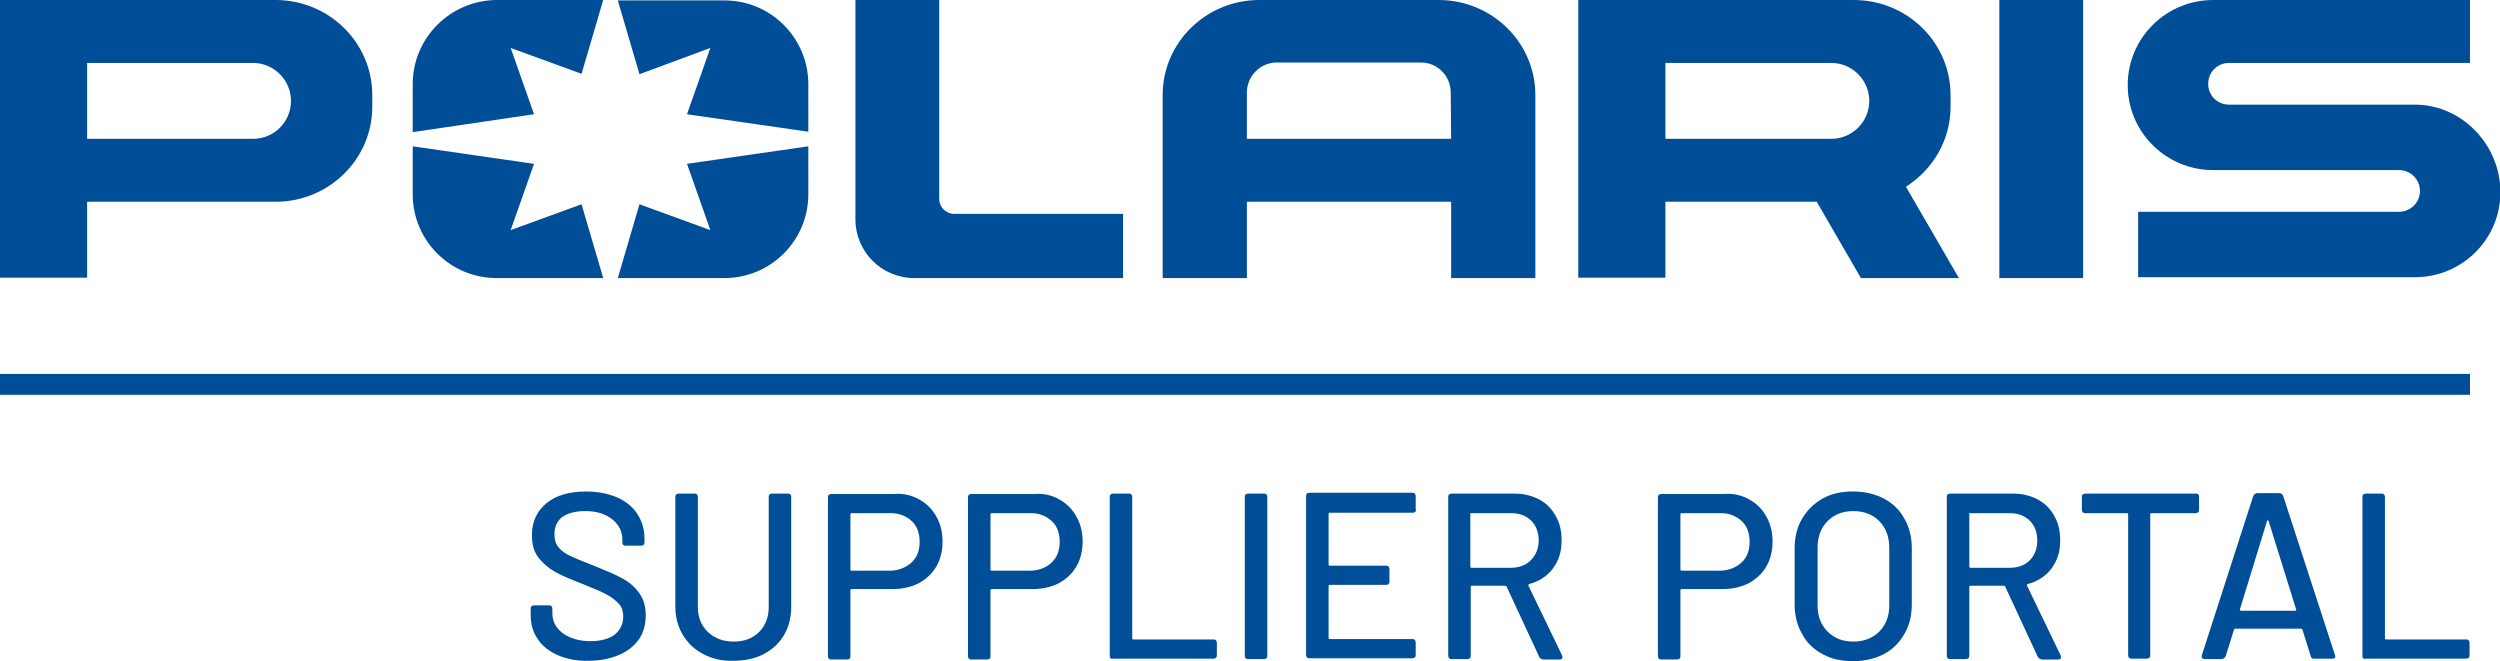 <?xml version="1.0" encoding="utf-8"?>
<!-- Generator: Adobe Illustrator 23.1.1, SVG Export Plug-In . SVG Version: 6.00 Build 0)  -->
<svg version="1.1" id="polaris_stackd" xmlns="http://www.w3.org/2000/svg" xmlns:xlink="http://www.w3.org/1999/xlink" x="0px"
	 y="0px" viewBox="0 0 599.7 158.6" style="enable-background:new 0 0 599.7 158.6;" xml:space="preserve">
<style type="text/css">
	.st0{fill:#004E97;}
</style>
<path class="st0" d="M479.6,0h20.1v66.7h-20.1V0z M60.7,33.3H20.9V15.1h39.8c5,0,9.1,4.1,9.1,9.1S65.8,33.3,60.7,33.3 M66.1,0H0
	v66.6h20.9V48.4h45.2c12.8,0,23.2-10.2,23.2-22.8v-2.8C89.3,10.2,78.9,0,66.1,0 M399.5,33.3V15.1h39.8c5,0,9.1,4.1,9.1,9.1
	s-4.1,9.1-9.1,9.1H399.5z M457.2,44.8c6.4-4.1,10.7-11.1,10.7-19.2v-2.8c0-12.6-10.4-22.8-23.2-22.8h-66.1v66.6h20.9V48.4h36.3
	l10.6,18.3h23.5L457.2,44.8L457.2,44.8z M579.3,25.1h-44.6c-2.8,0-5-2.2-5-5c0-2.8,2.2-5,5-5h57.8V0h-61.6
	c-11.3,0-20.5,9.1-20.5,20.4s9.2,20.4,20.5,20.4h44.6c2.8,0,5,2.3,5,5c0,2.8-2.3,5-5,5h-62.6v15.7h66.4c11.3,0,20.5-9.1,20.5-20.4
	S590.6,25.1,579.3,25.1 M170.4,11.5l-5.6,15.9l29.1,4.2V20.2c0-11.1-9-20.1-20.1-20.1h-25.6l5.2,17.7L170.4,11.5z M164.8,39.3
	l5.6,15.9l-17-6.2l-5.2,17.7h25.6c11.1,0,20.1-9,20.1-20.1V35.1C193.9,35.1,164.8,39.3,164.8,39.3z M99,20.2v11.5l29.1-4.3
	l-5.6-15.9l17,6.2l5.2-17.7h-25.6C108,0.1,99,9.1,99,20.2 M122.5,55.2l5.6-15.9L99,35.1v11.5c0,11.1,9,20.1,20.1,20.1h25.6L139.5,49
	L122.5,55.2z M228.9,51.3c-2,0-3.6-1.6-3.6-3.6V0h-20.1v52.6c0,7.8,6.3,14.1,14.1,14.1h50.1V51.3L228.9,51.3L228.9,51.3z
	 M348.1,33.3h-49V22.2c0-3.9,3.2-7.2,7.1-7.2h34.7c3.9,0,7.1,3.2,7.1,7.2L348.1,33.3L348.1,33.3z M345.1,0h-43
	c-12.8,0-23.2,10.2-23.2,22.8v43.9h20.2V48.4h49v18.3h20.2V22.8C368.3,10.2,357.9,0,345.1,0 M0,89.7h592.5v5H0V89.7z"/>
<g>
	<path class="st0" d="M133.9,157.2c-2.1-0.9-3.8-2.2-4.9-3.9c-1.2-1.7-1.7-3.6-1.7-5.9v-1.4c0-0.3,0.1-0.5,0.2-0.6s0.4-0.2,0.6-0.2
		h3.6c0.3,0,0.5,0.1,0.6,0.2s0.2,0.4,0.2,0.6v1.1c0,1.9,0.8,3.5,2.5,4.8c1.7,1.2,3.9,1.9,6.6,1.9c2.6,0,4.6-0.6,5.9-1.6
		c1.3-1.1,2-2.5,2-4.3c0-1.2-0.3-2.2-1-3s-1.7-1.6-3-2.3c-1.3-0.7-3.2-1.5-5.7-2.5c-2.8-1.1-5-2-6.6-2.9c-1.6-0.9-2.9-2-4-3.4
		s-1.6-3.2-1.6-5.4c0-3.3,1.2-5.8,3.5-7.7c2.3-1.9,5.5-2.8,9.5-2.8c2.8,0,5.3,0.5,7.4,1.4c2.1,0.9,3.8,2.3,4.9,4
		c1.1,1.7,1.7,3.7,1.7,5.9v0.9c0,0.3-0.1,0.5-0.2,0.6s-0.4,0.2-0.6,0.2h-3.7c-0.3,0-0.5-0.1-0.6-0.2c-0.2-0.1-0.2-0.3-0.2-0.5v-0.7
		c0-2-0.8-3.6-2.4-4.9c-1.6-1.3-3.7-2-6.5-2c-2.4,0-4.2,0.5-5.5,1.4c-1.3,1-1.9,2.4-1.9,4.2c0,1.2,0.3,2.3,1,3.1
		c0.6,0.8,1.6,1.5,2.9,2.1c1.3,0.6,3.2,1.4,5.8,2.4c2.7,1.1,4.9,2,6.5,2.9c1.7,0.9,3.1,2.1,4.1,3.5c1.1,1.5,1.6,3.3,1.6,5.4
		s-0.5,4.1-1.6,5.7c-1.1,1.6-2.7,2.9-4.8,3.8c-2.1,0.9-4.5,1.4-7.3,1.4C138.5,158.6,136,158.1,133.9,157.2L133.9,157.2z
		 M168.7,156.9c-2.1-1.1-3.7-2.6-4.9-4.6c-1.2-2-1.8-4.3-1.8-6.8v-26.3c0-0.3,0.1-0.5,0.2-0.6s0.4-0.2,0.6-0.2h3.8
		c0.3,0,0.5,0.1,0.6,0.2s0.2,0.4,0.2,0.6v26.4c0,2.5,0.8,4.4,2.4,6c1.6,1.5,3.6,2.3,6.2,2.3s4.6-0.8,6.1-2.3c1.5-1.5,2.3-3.5,2.3-6
		v-26.4c0-0.3,0.1-0.5,0.2-0.6s0.4-0.2,0.6-0.2h3.8c0.3,0,0.5,0.1,0.6,0.2s0.2,0.4,0.2,0.6v26.3c0,2.6-0.6,4.9-1.7,6.8
		c-1.2,2-2.8,3.5-4.9,4.6s-4.5,1.6-7.3,1.6C173.2,158.6,170.8,158,168.7,156.9L168.7,156.9z M220.5,119.8c1.8,1,3.1,2.3,4.1,4.1
		c1,1.7,1.5,3.8,1.5,6s-0.5,4.3-1.5,6c-1,1.7-2.4,3-4.2,4c-1.8,0.9-3.9,1.4-6.2,1.4h-9.9c-0.2,0-0.3,0.1-0.3,0.3v15.8
		c0,0.3-0.1,0.5-0.2,0.6c-0.1,0.1-0.4,0.2-0.6,0.2h-3.8c-0.3,0-0.5-0.1-0.6-0.2s-0.2-0.4-0.2-0.6v-38.1c0-0.3,0.1-0.5,0.2-0.6
		c0.1-0.1,0.4-0.2,0.6-0.2h15C216.7,118.3,218.7,118.8,220.5,119.8L220.5,119.8z M218.7,134.9c1.3-1.2,1.9-2.9,1.9-4.9
		c0-2.1-0.6-3.8-1.9-5s-2.9-1.9-5-1.9h-9.4c-0.2,0-0.3,0.1-0.3,0.3v13.2c0,0.2,0.1,0.3,0.3,0.3h9.4
		C215.7,136.8,217.4,136.1,218.7,134.9z M254.1,119.8c1.8,1,3.1,2.3,4.1,4.1c1,1.7,1.5,3.8,1.5,6s-0.5,4.3-1.5,6c-1,1.7-2.4,3-4.2,4
		c-1.8,0.9-3.9,1.4-6.2,1.4h-9.9c-0.2,0-0.3,0.1-0.3,0.3v15.8c0,0.3-0.1,0.5-0.2,0.6c-0.1,0.1-0.4,0.2-0.6,0.2H233
		c-0.3,0-0.5-0.1-0.6-0.2s-0.2-0.4-0.2-0.6v-38.1c0-0.3,0.1-0.5,0.2-0.6c0.1-0.1,0.4-0.2,0.6-0.2h15
		C250.3,118.3,252.4,118.8,254.1,119.8L254.1,119.8z M252.3,134.9c1.3-1.2,1.9-2.9,1.9-4.9c0-2.1-0.6-3.8-1.9-5s-2.9-1.9-5-1.9h-9.4
		c-0.2,0-0.3,0.1-0.3,0.3v13.2c0,0.2,0.1,0.3,0.3,0.3h9.4C249.4,136.8,251.1,136.1,252.3,134.9z M266.4,157.9
		c-0.1-0.1-0.2-0.4-0.2-0.6v-38.1c0-0.3,0.1-0.5,0.2-0.6c0.1-0.1,0.4-0.2,0.6-0.2h3.8c0.3,0,0.5,0.1,0.6,0.2s0.2,0.4,0.2,0.6v33.9
		c0,0.2,0.1,0.3,0.3,0.3h19.2c0.3,0,0.5,0.1,0.6,0.2s0.2,0.4,0.2,0.6v3c0,0.3-0.1,0.5-0.2,0.6c-0.1,0.1-0.4,0.2-0.6,0.2H267
		C266.7,158.1,266.5,158,266.4,157.9L266.4,157.9z M298.8,157.9c-0.1-0.1-0.2-0.4-0.2-0.6v-38.1c0-0.3,0.1-0.5,0.2-0.6
		c0.1-0.1,0.4-0.2,0.6-0.2h3.8c0.3,0,0.5,0.1,0.6,0.2s0.2,0.4,0.2,0.6v38.1c0,0.3-0.1,0.5-0.2,0.6c-0.1,0.1-0.4,0.2-0.6,0.2h-3.8
		C299.1,158.1,298.9,158,298.8,157.9z M339.5,122.8c-0.1,0.1-0.4,0.2-0.6,0.2H319c-0.2,0-0.3,0.1-0.3,0.3v12.1
		c0,0.2,0.1,0.3,0.3,0.3h13.5c0.3,0,0.5,0.1,0.6,0.2s0.2,0.4,0.2,0.6v3c0,0.3-0.1,0.5-0.2,0.6c-0.1,0.1-0.4,0.2-0.6,0.2H319
		c-0.2,0-0.3,0.1-0.3,0.3v12.4c0,0.2,0.1,0.3,0.3,0.3h19.8c0.3,0,0.5,0.1,0.6,0.2s0.2,0.4,0.2,0.6v3c0,0.3-0.1,0.5-0.2,0.6
		c-0.1,0.1-0.4,0.2-0.6,0.2h-24.7c-0.3,0-0.5-0.1-0.6-0.2s-0.2-0.4-0.2-0.6v-38.1c0-0.3,0.1-0.5,0.2-0.6c0.1-0.1,0.4-0.2,0.6-0.2
		h24.7c0.3,0,0.5,0.1,0.6,0.2s0.2,0.4,0.2,0.6v3C339.7,122.5,339.6,122.7,339.5,122.8L339.5,122.8z M369.2,157.5l-7.8-16.8
		c-0.1-0.1-0.2-0.2-0.3-0.2h-8c-0.2,0-0.3,0.1-0.3,0.3v16.5c0,0.3-0.1,0.5-0.2,0.6c-0.1,0.1-0.4,0.2-0.6,0.2h-3.8
		c-0.3,0-0.5-0.1-0.6-0.2s-0.2-0.4-0.2-0.6v-38.1c0-0.3,0.1-0.5,0.2-0.6c0.1-0.1,0.4-0.2,0.6-0.2h15c2.3,0,4.3,0.5,6,1.4
		s3.1,2.3,4,4c1,1.7,1.4,3.7,1.4,5.9c0,2.6-0.7,4.8-2.1,6.7c-1.4,1.8-3.3,3.1-5.7,3.7c-0.1,0.1-0.2,0.2-0.2,0.3l8.1,16.8l0.1,0.4
		c0,0.4-0.2,0.6-0.7,0.6h-3.9C369.7,158.1,369.3,157.9,369.2,157.5L369.2,157.5z M352.7,123.3v12.6c0,0.2,0.1,0.3,0.3,0.3h9.4
		c2,0,3.6-0.6,4.8-1.8s1.9-2.8,1.9-4.7c0-2-0.6-3.6-1.8-4.8s-2.8-1.8-4.8-1.8H353C352.8,123,352.7,123.1,352.7,123.3L352.7,123.3z
		 M419.6,119.8c1.8,1,3.1,2.3,4.1,4.1c1,1.7,1.5,3.8,1.5,6s-0.5,4.3-1.5,6c-1,1.7-2.4,3-4.2,4c-1.8,0.9-3.9,1.4-6.2,1.4h-9.9
		c-0.2,0-0.3,0.1-0.3,0.3v15.8c0,0.3-0.1,0.5-0.2,0.6c-0.1,0.1-0.4,0.2-0.6,0.2h-3.8c-0.3,0-0.5-0.1-0.6-0.2s-0.2-0.4-0.2-0.6v-38.1
		c0-0.3,0.1-0.5,0.2-0.6c0.1-0.1,0.4-0.2,0.6-0.2h15C415.8,118.3,417.8,118.8,419.6,119.8L419.6,119.8z M417.8,134.9
		c1.3-1.2,1.9-2.9,1.9-4.9c0-2.1-0.6-3.8-1.9-5s-2.9-1.9-5-1.9h-9.4c-0.2,0-0.3,0.1-0.3,0.3v13.2c0,0.2,0.1,0.3,0.3,0.3h9.4
		C414.8,136.8,416.5,136.1,417.8,134.9z M437.2,156.9c-2.1-1.1-3.8-2.7-4.9-4.8c-1.2-2.1-1.8-4.4-1.8-7.1v-13.5
		c0-2.7,0.6-5.1,1.8-7.1c1.2-2,2.8-3.6,4.9-4.8s4.6-1.7,7.3-1.7c2.8,0,5.3,0.6,7.4,1.7c2.1,1.1,3.8,2.7,4.9,4.8
		c1.2,2,1.8,4.4,1.8,7.1V145c0,2.7-0.6,5.1-1.8,7.1c-1.2,2.1-2.8,3.7-4.9,4.8s-4.6,1.7-7.4,1.7C441.8,158.6,439.3,158.1,437.2,156.9
		z M450.8,151.5c1.6-1.6,2.4-3.7,2.4-6.3v-13.8c0-2.6-0.8-4.8-2.4-6.4s-3.7-2.4-6.2-2.4c-2.6,0-4.6,0.8-6.2,2.4s-2.4,3.7-2.4,6.4
		v13.8c0,2.6,0.8,4.7,2.4,6.3c1.6,1.6,3.6,2.4,6.2,2.4C447.1,153.9,449.2,153.1,450.8,151.5z M488.8,157.5l-7.8-16.8
		c-0.1-0.1-0.2-0.2-0.3-0.2h-8c-0.2,0-0.3,0.1-0.3,0.3v16.5c0,0.3-0.1,0.5-0.2,0.6c-0.2,0.1-0.4,0.2-0.6,0.2h-3.8
		c-0.3,0-0.5-0.1-0.6-0.2s-0.2-0.4-0.2-0.6v-38.1c0-0.3,0.1-0.5,0.2-0.6c0.2-0.1,0.4-0.2,0.6-0.2h15c2.3,0,4.3,0.5,6,1.4
		s3.1,2.3,4,4c1,1.7,1.4,3.7,1.4,5.9c0,2.6-0.7,4.8-2.1,6.7c-1.4,1.8-3.3,3.1-5.7,3.7c-0.2,0.1-0.2,0.2-0.2,0.3l8.1,16.8l0.1,0.4
		c0,0.4-0.2,0.6-0.7,0.6h-3.9C489.3,158.1,489,157.9,488.8,157.5L488.8,157.5z M472.4,123.3v12.6c0,0.2,0.1,0.3,0.3,0.3h9.4
		c2,0,3.6-0.6,4.8-1.8s1.8-2.8,1.8-4.7c0-2-0.6-3.6-1.8-4.8s-2.8-1.8-4.8-1.8h-9.4C472.4,123,472.3,123.1,472.4,123.3L472.4,123.3z
		 M527.3,118.6c0.2,0.1,0.2,0.4,0.2,0.6v3.1c0,0.3-0.1,0.5-0.2,0.6c-0.2,0.1-0.4,0.2-0.6,0.2h-10.6c-0.2,0-0.3,0.1-0.3,0.3v33.8
		c0,0.3-0.1,0.5-0.2,0.6c-0.2,0.1-0.4,0.2-0.6,0.2h-3.7c-0.3,0-0.5-0.1-0.6-0.2s-0.2-0.4-0.2-0.6v-33.8c0-0.2-0.1-0.3-0.3-0.3h-10
		c-0.3,0-0.5-0.1-0.6-0.2s-0.2-0.4-0.2-0.6v-3.1c0-0.3,0.1-0.5,0.2-0.6c0.2-0.1,0.4-0.2,0.6-0.2h26.6
		C526.9,118.4,527.1,118.4,527.3,118.6z M554.3,157.4l-2-6.4c-0.1-0.1-0.2-0.2-0.3-0.2h-15.8c-0.1,0-0.2,0.1-0.3,0.2l-2,6.4
		c-0.2,0.4-0.5,0.7-1,0.7h-4c-0.6,0-0.9-0.3-0.7-1l12.3-38.1c0.2-0.4,0.5-0.7,1-0.7h5.2c0.5,0,0.8,0.2,1,0.7l12.4,38.1
		c0,0.1,0.1,0.2,0.1,0.3c0,0.4-0.2,0.6-0.7,0.6h-4.1C554.8,158.1,554.4,157.9,554.3,157.4L554.3,157.4z M537.6,146.5h13
		c0.2,0,0.3-0.1,0.2-0.3l-6.6-21.2c0-0.1-0.1-0.2-0.2-0.2c-0.1,0-0.1,0.1-0.2,0.2l-6.5,21.2C537.3,146.4,537.4,146.5,537.6,146.5
		L537.6,146.5z M566.9,157.9c-0.2-0.1-0.2-0.4-0.2-0.6v-38.1c0-0.3,0.1-0.5,0.2-0.6c0.2-0.1,0.4-0.2,0.6-0.2h3.8
		c0.3,0,0.5,0.1,0.6,0.2s0.2,0.4,0.2,0.6v33.9c0,0.2,0.1,0.3,0.3,0.3h19.2c0.3,0,0.5,0.1,0.6,0.2s0.2,0.4,0.2,0.6v3
		c0,0.3-0.1,0.5-0.2,0.6c-0.2,0.1-0.4,0.2-0.6,0.2h-24.1C567.2,158.1,567,158,566.9,157.9L566.9,157.9z"/>
</g>
</svg>
